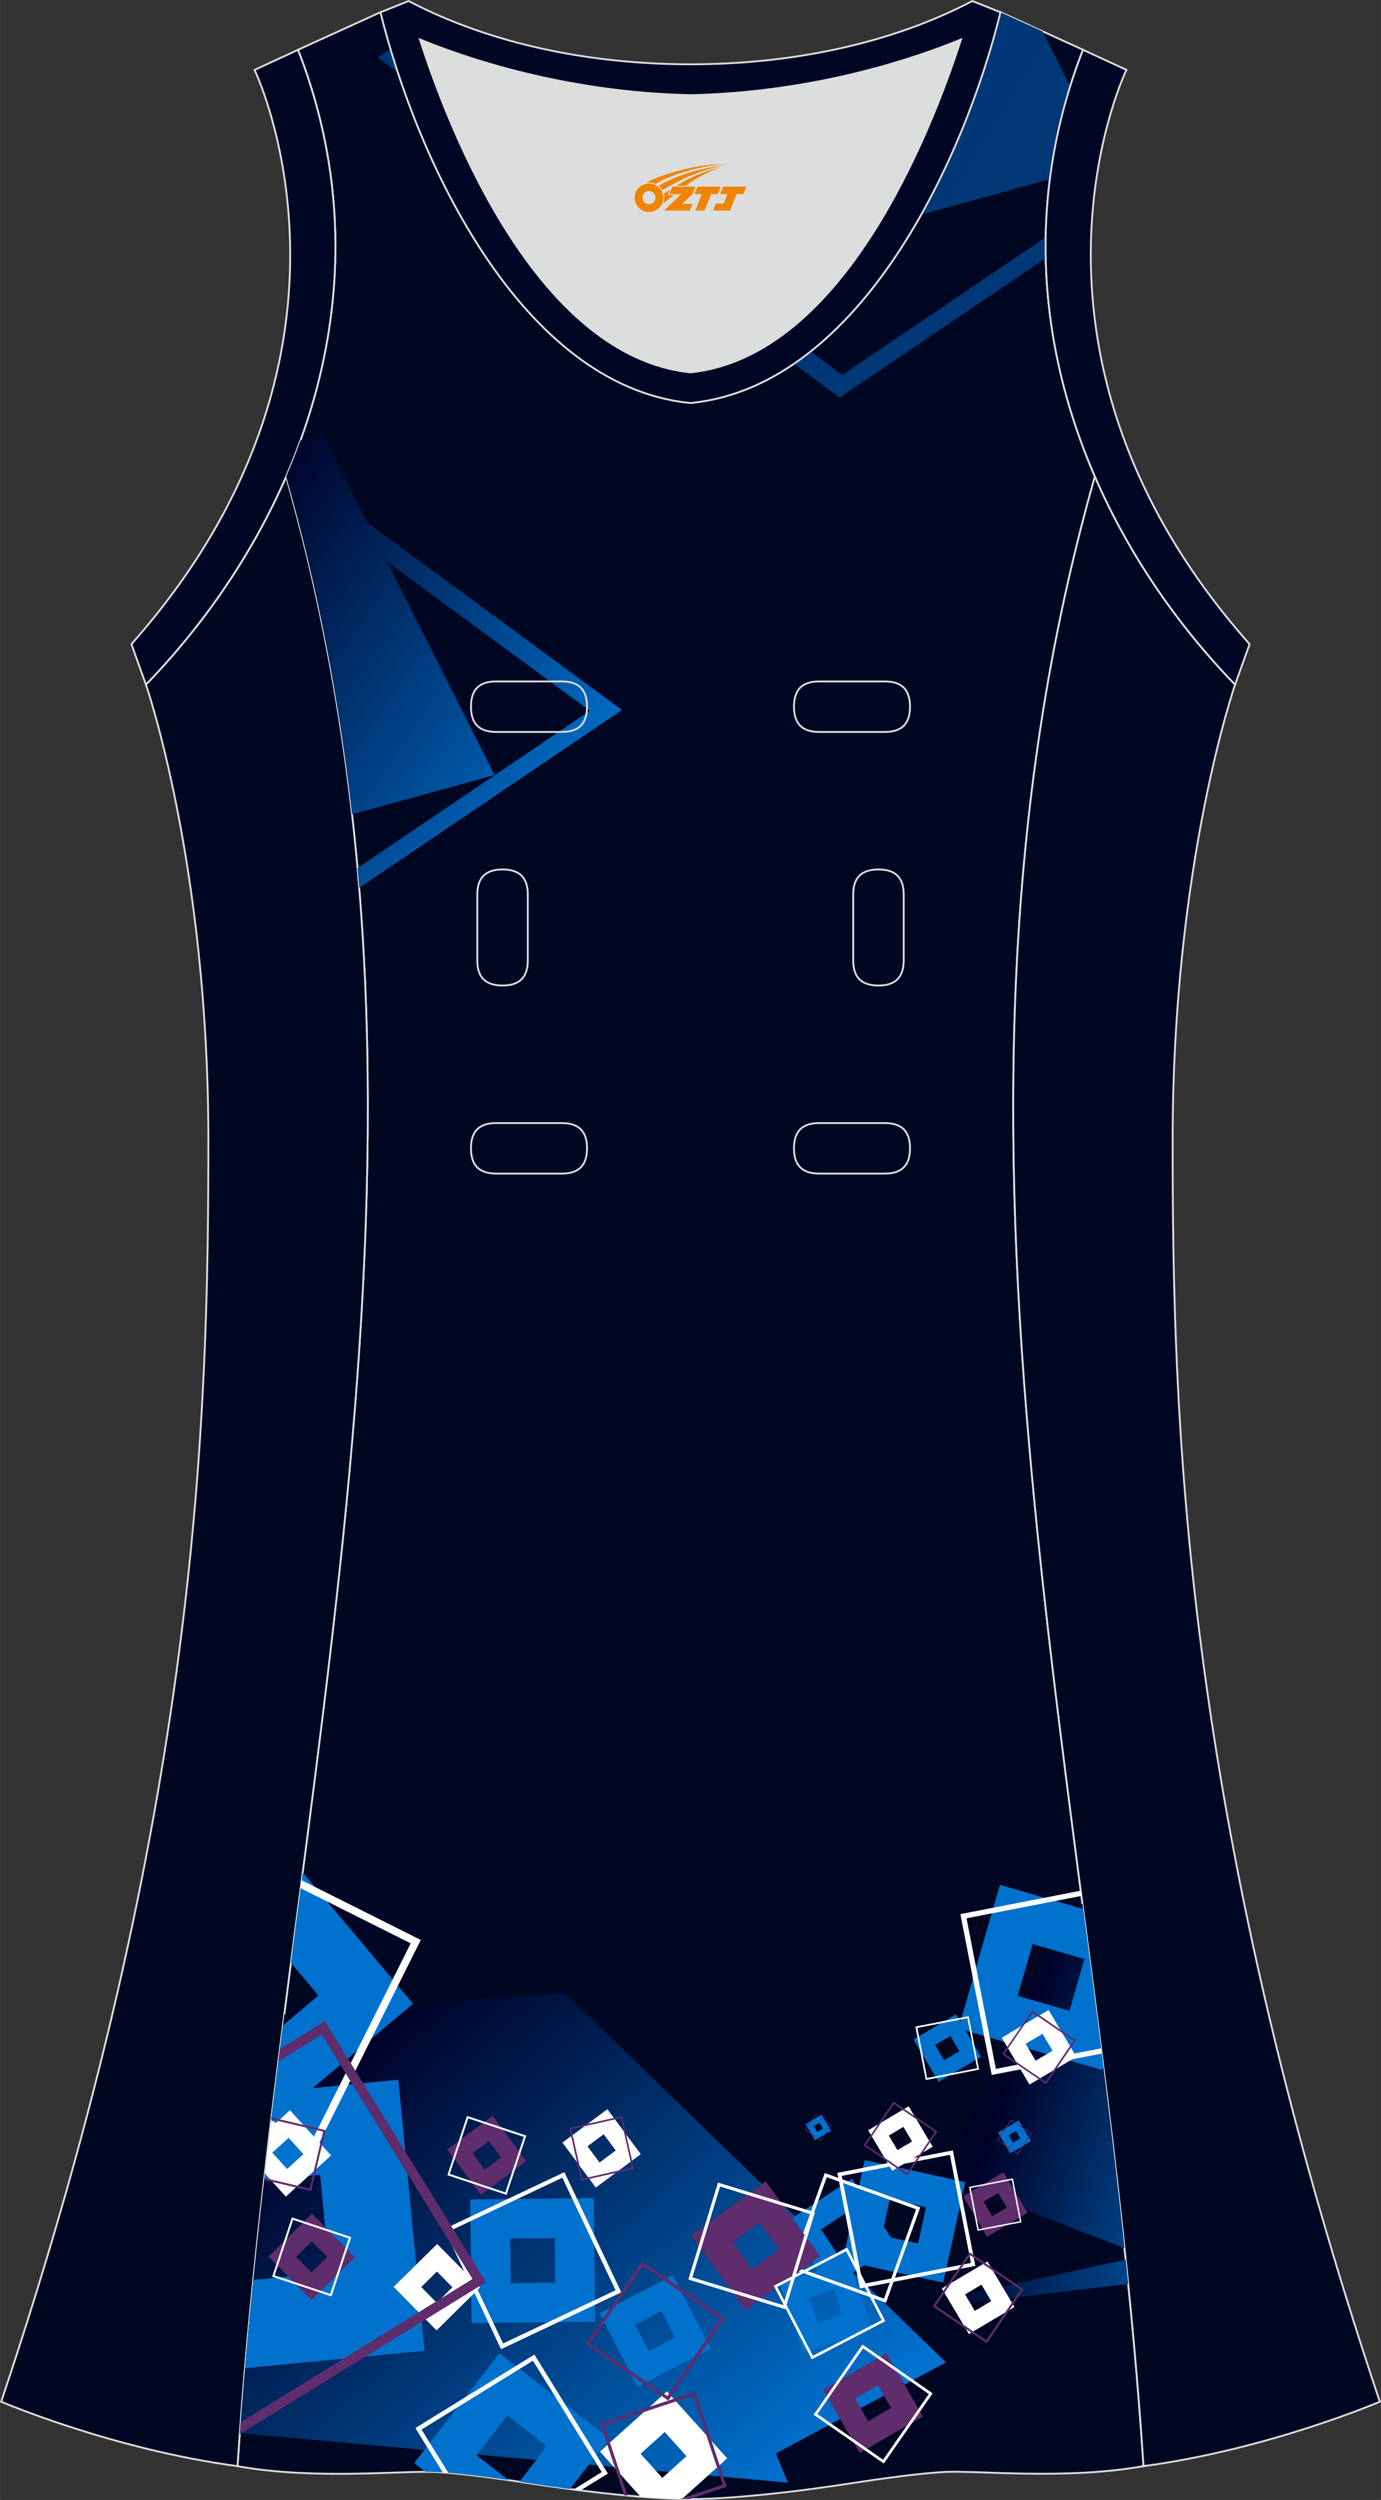 <?xml version="1.0" encoding="utf-8"?>
<!-- Generator: Adobe Illustrator 24.0.1, SVG Export Plug-In . SVG Version: 6.00 Build 0)  -->
<svg xmlns="http://www.w3.org/2000/svg" xmlns:xlink="http://www.w3.org/1999/xlink" version="1.1" id="图层_1" x="0px" y="0px" width="297.02px" height="537.6px" viewBox="0 0 297.01 537.6" enable-background="new 0 0 297.01 537.6" xml:space="preserve">
<rect x="0" y="0" width="297.01" height="537.6" fill="#333333" stroke="none"/>
<g>
	<path fill="#DCDDDD" d="M90.32,8.5c6.35,19.73,25.2,68.13,58.18,71.59c32.98-3.46,51.83-51.86,58.18-71.59   c-9.72,3.99-31.2,11.39-58.18,11.98C121.52,19.88,100.04,12.49,90.32,8.5z"/>
	<path fill="#000723" stroke="#DCDDDD" stroke-width="0.4" stroke-miterlimit="22.926" d="M148.5,537.4   c0,0,10.9,0.27,34.98-3.45c0,0,12.74-2.03,19.79-2.38c7.05-0.34,26.09,1.74,42.67-1.25c-9.3-142.69-51.34-284.14-10.46-427.84   c-11.94-27.53-15.15-59.46-2.56-91.78l-17.74-8.08c-7.69,31.39-30.1,80.3-66.52,84.01l-0.15-0.01l-0.15,0.01   c-36.42-3.71-58.83-52.62-66.52-84.01l-17.75,8.09c12.59,32.31,9.37,64.25-2.56,91.78c40.88,143.69-1.16,285.14-10.46,427.84   c16.57,3,35.62,0.91,42.67,1.25c7.05,0.35,19.79,2.38,19.79,2.38C137.6,537.67,148.5,537.4,148.5,537.4z"/>
	
		<linearGradient id="SVGID_1_" gradientUnits="userSpaceOnUse" x1="356.05" y1="1729.045" x2="-3662.302" y2="-781.897" gradientTransform="matrix(1 0 0 1 1926.501 -383.11)">
		<stop offset="0" style="stop-color:#0072CF"/>
		<stop offset="1" style="stop-color:#000126"/>
	</linearGradient>
	<path fill="url(#SVGID_1_)" d="M224.9,55.51c-0.03-1.49-0.04-2.99-0.01-4.49l-43.73,29.6l-6.84-5.03   c-1.17,0.93-2.35,1.81-3.57,2.64l8.27,6.09l1.59,1.17l1.86-1.26L224.9,55.51L224.9,55.51z M225.79,38.53   c0.84-6.61,2.28-13.29,4.38-20l-5.94-11.77l-9.06-4.12h-0.01c-3.18,12.99-8.89,28.97-17.06,43.51L225.79,38.53L225.79,38.53z    M85.55,15.56c-0.56-1.71-1.09-3.39-1.58-5.04l-0.88,0.6l-1.87,1.26l1.59,1.17L85.55,15.56z"/>
	<path fill="#000722" stroke="#DCDDDD" stroke-width="0.4" stroke-miterlimit="22.926" d="M31.38,147.21   c0,0,13.43,38.68,13.43,97.97S42.84,389.37,0.25,516.47c0,0,24.02,10.29,50.83,13.85c9.3-142.7,51.34-284.14,10.46-427.84   C54.21,119.36,43.62,134.58,31.38,147.21z"/>
	<path fill="#000722" stroke="#DCDDDD" stroke-width="0.4" stroke-miterlimit="22.926" d="M265.63,147.22   c0,0-13.43,38.68-13.43,97.97s1.97,144.19,44.56,271.28c0,0-24.02,10.29-50.82,13.85c-9.3-142.69-51.34-284.14-10.46-427.84   C242.8,119.36,253.39,134.59,265.63,147.22z"/>
	<path fill="#000724" stroke="#DCDDDD" stroke-width="0.4" stroke-miterlimit="22.926" d="M232.92,10.71   c-20.31,52.12,0.51,103.25,32.71,136.51l3.12-8.7c-54.51-61.54-27.74-120.98-26.48-123.49L232.92,10.71z"/>
	<path fill="#000725" stroke="#DCDDDD" stroke-width="0.4" stroke-miterlimit="22.926" d="M81.83,2.64   c7.69,31.39,30.1,80.3,66.52,84.01c0.05,0,0.1-0.01,0.15-0.01c0.05,0,0.1,0.01,0.15,0.01c36.42-3.71,58.84-52.62,66.52-84.01   l-6.05-2.42c-17.68,9.28-39.1,13.6-60.62,13.61c-21.52-0.01-42.94-4.33-60.62-13.61L81.83,2.64L81.83,2.64z M148.5,80.08   c-32.99-3.46-51.83-51.86-58.18-71.59c9.72,3.99,31.2,11.39,58.18,11.98c26.98-0.59,48.46-7.98,58.18-11.98   C200.33,28.22,181.48,76.62,148.5,80.08z"/>
	<path fill="#000724" stroke="#DCDDDD" stroke-width="0.4" stroke-miterlimit="22.926" d="M64.09,10.71   c20.31,52.12-0.51,103.25-32.71,136.51l-3.12-8.7C82.77,76.99,55.99,17.55,54.74,15.04L64.09,10.71z"/>
	
		<linearGradient id="SVGID_2_" gradientUnits="userSpaceOnUse" x1="-1801.44" y1="560.151" x2="-1883.719" y2="504.653" gradientTransform="matrix(1 0 0 1 1926.501 -383.11)">
		<stop offset="0" style="stop-color:#0072CF"/>
		<stop offset="1" style="stop-color:#000126"/>
	</linearGradient>
	<path fill="url(#SVGID_2_)" d="M77.26,190.92c-0.11-1.42-0.24-2.83-0.37-4.25l49.97-33.82L83.2,120.73l23.17,45.93l-30.65,8.45   c-2.73-24.15-7.26-48.35-14.17-72.62c1.12-2.57,2.15-5.18,3.11-7.83l4.72-1.3l9.59,19.01l53.2,39.13l1.59,1.17l-1.87,1.26   L77.26,190.92z"/>
	<g>
		<g>
			
				<linearGradient id="SVGID_3_" gradientUnits="userSpaceOnUse" x1="458.708" y1="853.522" x2="520.442" y2="833.463" gradientTransform="matrix(-1 0 0 1 735.184 -383.11)">
				<stop offset="0" style="stop-color:#0072CF"/>
				<stop offset="1" style="stop-color:#000126"/>
			</linearGradient>
			<path fill="url(#SVGID_3_)" d="M232.8,409.41l-2.31,0.38L202,468.03l39.85,15.4C239.24,458.74,236.02,434.07,232.8,409.41     L232.8,409.41z M207.56,493.4l1.05,1.77l34.04-4.03c-0.18-1.74-0.35-3.48-0.54-5.21L207.56,493.4z"/>
			
				<linearGradient id="SVGID_4_" gradientUnits="userSpaceOnUse" x1="579.971" y1="929.494" x2="668.441" y2="831.238" gradientTransform="matrix(-1 0 0 1 735.184 -383.11)">
				<stop offset="0" style="stop-color:#0072CF"/>
				<stop offset="1" style="stop-color:#000126"/>
			</linearGradient>
			<path fill="url(#SVGID_4_)" d="M51.59,523.24c2.18-30.06,5.73-60.06,9.57-90.04l60.29-4.63l82,79.44l-36.57,19.57l2.56,6.29     L51.59,523.24z"/>
		</g>
		<g>
			<path fill="#0072CE" d="M58.23,456.62c0.85-7.02,1.72-14.05,2.62-21.07l7.64-6.43l-5.91-7.02c0.84-6.48,1.69-12.95,2.53-19.43     l23.73,28.21L58.23,456.62z"/>
			<path fill="#0072CE" d="M52.7,509.25c0.54-6.32,1.14-12.65,1.78-18.97l16.4-1.59l-2.04-21.02l-12.04,1.17     c0.73-6.34,1.48-12.68,2.27-19.02l26.59-2.58l5.65,58.27L52.7,509.25z"/>
			<path fill="#0072CE" d="M128,499.28l-26.58,0.28l-0.28-26.58l26.58-0.28L128,499.28L128,499.28z M109.83,490.97l9.59-0.1     l-0.1-9.59l-9.59,0.1L109.83,490.97z"/>
			<path fill="#FFFFFF" d="M137.81,463.24l-9.67,7.18l-7.18-9.67l9.67-7.18L137.81,463.24L137.81,463.24z M128.94,465.03l3.49-2.59     l-2.59-3.49l-3.49,2.59L128.94,465.03z"/>
			<path fill="#5F2C6C" d="M113.21,464.76l-9.77,7.25l-7.25-9.77l9.77-7.25L113.21,464.76L113.21,464.76z M104.24,466.57l3.53-2.62     l-2.62-3.52l-3.53,2.62L104.24,466.57z"/>
			<path fill="#FFFFFF" d="M103.24,491.9l-9.35,9.23l-9.23-9.35l9.36-9.23L103.24,491.9L103.24,491.9z M93.92,495.19l3.38-3.33     l-3.33-3.38l-3.38,3.33L93.92,495.19z"/>
			<path fill="#5F2C6C" d="M76.32,485.39l-9.35,9.23l-9.23-9.36l9.36-9.23L76.32,485.39L76.32,485.39z M67,488.68l3.38-3.33     l-3.33-3.37l-3.38,3.33L67,488.68z"/>
			<path fill="#FFFFFF" d="M56.96,467.4l4.52,4.96l9.72-8.85l-8.85-9.72l-4.24,3.86C57.72,460.89,57.34,464.15,56.96,467.4     L56.96,467.4z M62.07,459.72l3.19,3.51l-3.51,3.19l-3.19-3.51L62.07,459.72z"/>
			<path fill="#FFFFFF" d="M146.68,537.38l9.71-8.73l-12.95-14.41l-14.41,12.95l8.71,9.69C142,537.23,144.95,537.35,146.68,537.38     L146.68,537.38z M142.97,522.99l4.67,5.2l-5.2,4.67l-4.67-5.2L142.97,522.99z"/>
			<path fill="#5F2C6C" d="M198.49,519.62l-13.56,7.88l-7.88-13.56l13.56-7.88L198.49,519.62L198.49,519.62z M186.75,520.65     l4.89-2.84l-2.84-4.9l-4.9,2.84L186.75,520.65z"/>
			<path fill="#0072CE" d="M187.62,500.76l-14.81,5.16l-5.16-14.81l14.81-5.16L187.62,500.76L187.62,500.76z M175.9,499.53     l5.34-1.86l-1.86-5.35l-5.34,1.86L175.9,499.53z"/>
			<path fill="#0072CE" d="M152.85,505.09l-15.77,8.13l-8.14-15.77l15.77-8.14L152.85,505.09L152.85,505.09z M139.53,505.59     l5.69-2.94l-2.94-5.69l-5.69,2.94L139.53,505.59z"/>
			<path fill="#0072CE" d="M207.58,469.25l-4.72,21.62l-21.62-4.73l4.73-21.62L207.58,469.25L207.58,469.25z M197.46,482.45l1.7-7.8     l-7.8-1.71l-1.7,7.8L197.46,482.45z"/>
			<path fill="#0072CE" d="M205.58,433.18l5.4,9.1l-9.11,5.4l-5.4-9.1L205.58,433.18L205.58,433.18z M206.34,441.1l-1.95-3.29     l-3.29,1.95l1.95,3.28L206.34,441.1z"/>
			<path fill="#0072CE" d="M219.09,455.99l2.63,4.44l-4.44,2.63l-2.63-4.44L219.09,455.99L219.09,455.99z M219.46,459.85l-0.95-1.6     l-1.6,0.95l0.95,1.6L219.46,459.85z"/>
			<path fill="#FFFFFF" d="M195.43,452.94l5.16,8.7l-8.71,5.16l-5.16-8.71L195.43,452.94L195.43,452.94z M196.16,460.51l-1.86-3.14     l-3.14,1.86l1.86,3.14L196.16,460.51z"/>
			<path fill="#5F2C6C" d="M215.82,467.15l5.16,8.7l-8.7,5.16l-5.16-8.71L215.82,467.15L215.82,467.15z M216.55,474.72l-1.86-3.14     l-3.14,1.86l1.86,3.14L216.55,474.72z"/>
			<path fill="#FFFFFF" d="M212.37,486.31l5.81,9.8l-9.8,5.81l-5.81-9.8L212.37,486.31L212.37,486.31z M213.19,494.84l-2.1-3.54     l-3.54,2.1l2.1,3.54L213.19,494.84z"/>
			<path fill="#0072CE" d="M122.57,535.24c-2.77-0.36-5.77-0.79-9.01-1.29c0,0-0.7-0.11-1.85-0.29l5.9-7.6l-8.52-6.61l-6.61,8.52     l6.88,5.34c-4.35-0.63-11.11-1.53-15.59-1.74c-0.66-0.03-1.43-0.04-2.28-0.04l-2.41-1.87l18.32-23.61l23.61,18.32L122.57,535.24z     "/>
			<path fill="#0072CE" d="M232.94,410.5l-17.89-5.16l-8.91,30.89l30.89,8.91l0.25-0.87C235.88,433,234.41,421.75,232.94,410.5     L232.94,410.5z M222.08,418.06l11.15,3.21l-3.21,11.15l-11.15-3.22L222.08,418.06z"/>
			<path fill="#0072CE" d="M176.7,454.74l2.04,3.44l-3.44,2.04l-2.04-3.44L176.7,454.74L176.7,454.74z M176.99,457.73l-0.74-1.24     l-1.24,0.73l0.74,1.24L176.99,457.73z"/>
			<path fill="#0072CE" d="M192.62,482.66l-14.16,9.4l-9.4-14.16l14.16-9.4L192.62,482.66L192.62,482.66z M179.98,484.53l5.11-3.39     l-3.39-5.11l-5.11,3.4L179.98,484.53z"/>
			<path fill="#FFFFFF" d="M58.11,457.67c0.07-0.57,0.14-1.14,0.2-1.71l8.76,4.39l21.26-42.45l-23.66-11.85l0.22-1.7l24.88,12.46     l0.73,0.36l-0.36,0.72l-21.98,43.9l-0.36,0.72l-0.72-0.36L58.11,457.67z"/>
			<path fill="#FFFFFF" d="M120.94,468.3l-24.2,11.45l11.45,24.2l24.2-11.45L120.94,468.3L120.94,468.3z M133.62,492.94l-0.41,0.2     l-25.03,11.84l-0.41,0.2l-0.2-0.41l-11.84-25.02l-0.19-0.41l0.41-0.19l25.02-11.85l0.41-0.19l0.2,0.41l11.84,25.02L133.62,492.94     z"/>
			<path fill="#FFFFFF" d="M177.81,468.19l-6.9,19.22l19.22,6.9l6.9-19.22L177.81,468.19L177.81,468.19z M197.92,474.67l-0.12,0.32     l-7.13,19.88l-0.12,0.33l-0.33-0.12l-19.88-7.13l-0.33-0.12l0.12-0.33l7.13-19.88l0.12-0.33l0.33,0.12l19.88,7.13L197.92,474.67z     "/>
			<path fill="#FFFFFF" d="M112.65,459.52l-11.94-3.98l-3.98,11.94l11.94,3.98L112.65,459.52L112.65,459.52z M108.95,472l-0.2-0.07     l-12.35-4.11l-0.2-0.06l0.07-0.2l4.11-12.35l0.07-0.2l0.2,0.07l12.34,4.1l0.2,0.07l-0.07,0.2l-4.11,12.35L108.95,472z"/>
			<path fill="#5F2C6C" d="M176.34,485.15l-16.05,11.64l-11.64-16.05l16.05-11.64L176.34,485.15L176.34,485.15z M161.7,487.94     l5.79-4.2l-4.2-5.79l-5.79,4.2L161.7,487.94z"/>
			<path fill="#5F2C6C" d="M51.57,523.46c0.06-0.87,0.13-1.73,0.2-2.6l49.85-30.78l-32.44-52.54l-9.31,5.75     c0.11-0.9,0.23-1.79,0.34-2.69l8.75-5.41l0.9-0.55l0.55,0.9l33.55,54.33l0.55,0.9l-0.9,0.55L51.57,523.46z"/>
			<path fill="#FFFFFF" d="M199.76,514.82l-14.13-9.83l-9.83,14.13l14.13,9.83L199.76,514.82L199.76,514.82z M190.08,529.77     l-0.24-0.17l-14.62-10.16l-0.24-0.17l0.17-0.24l10.17-14.62l0.17-0.24l0.24,0.17l14.62,10.16l0.24,0.17l-0.17,0.24l-10.17,14.62     L190.08,529.77z"/>
			<path fill="#FFFFFF" d="M174.4,476.18l-19.53-5.98l-5.97,19.53l19.53,5.97L174.4,476.18L174.4,476.18z M168.89,496.58l-0.33-0.1     l-20.19-6.18l-0.33-0.1l0.1-0.33l6.18-20.19l0.1-0.33l0.33,0.1l20.19,6.18l0.33,0.1l-0.1,0.33l-6.18,20.18L168.89,496.58z"/>
			<path fill="#FFFFFF" d="M204.29,463.38l-23.25,4.53l4.53,23.25l23.25-4.53L204.29,463.38L204.29,463.38z M209.77,487.27     l-0.4,0.08l-24.05,4.68l-0.4,0.08l-0.08-0.4l-4.68-24.05l-0.08-0.4l0.4-0.08l24.05-4.68l0.4-0.08l0.08,0.4l4.68,24.05     L209.77,487.27z"/>
			<path fill="#FFFFFF" d="M181.97,484.11l-14.8,7.67l7.67,14.8l14.8-7.67L181.97,484.11L181.97,484.11z M190.41,499.15l-0.25,0.13     l-15.31,7.94l-0.25,0.13l-0.13-0.25l-7.93-15.31l-0.13-0.25l0.25-0.13l15.31-7.93l0.25-0.13l0.13,0.25l7.93,15.31L190.41,499.15z     "/>
			<path fill="#FFFFFF" d="M225.52,432.23l5.97,10.07l-10.07,5.97l-5.97-10.07L225.52,432.23L225.52,432.23z M226.37,440.99     l-2.15-3.63l-3.64,2.15l2.15,3.63L226.37,440.99z"/>
			<path fill="#5F2C6C" d="M208.65,484.98l-7.41,10.86l10.86,7.41l7.41-10.86L208.65,484.98L208.65,484.98z M220.14,492.27     l-0.13,0.19l-7.66,11.23l-0.13,0.19l-0.19-0.13l-11.23-7.66l-0.19-0.13l0.13-0.19l7.66-11.23l0.13-0.19l0.19,0.13l11.23,7.67     L220.14,492.27z"/>
			<path fill="#5F2C6C" d="M192.26,452.44l-6.02,8.83l8.83,6.02l6.03-8.83L192.26,452.44L192.26,452.44z M201.6,458.37l-0.1,0.15     l-6.23,9.13l-0.1,0.15l-0.15-0.1l-9.13-6.23l-0.15-0.1l0.1-0.15l6.23-9.14l0.1-0.15l0.15,0.1l9.13,6.23L201.6,458.37z"/>
			<path fill="#5F2C6C" d="M175.49,454.8l-2.17,3.18l3.18,2.17l2.17-3.18L175.49,454.8L175.49,454.8z M178.86,456.94l-0.04,0.05     l-2.25,3.29l-0.04,0.06l-0.05-0.04l-3.29-2.25l-0.06-0.04l0.04-0.05l2.25-3.29l0.04-0.06l0.06,0.04l3.29,2.25L178.86,456.94z"/>
			<path fill="#5F2C6C" d="M138.26,487.27l-11.37,16.65l16.65,11.36l11.36-16.65L138.26,487.27L138.26,487.27z M155.87,498.45     l-0.19,0.28l-11.75,17.22l-0.19,0.28l-0.28-0.19l-17.22-11.75l-0.29-0.19l0.19-0.28l11.75-17.22l0.19-0.28l0.29,0.19l17.22,11.76     L155.87,498.45z"/>
			<polygon fill="#FFFFFF" points="232.43,406.58 232.58,407.7 207.87,412.51 214.18,444.89 236.81,440.48 236.95,441.6      213.84,446.1 213.28,446.21 213.18,445.65 206.66,412.17 206.55,411.62 207.1,411.51    "/>
			<path fill="#FFFFFF" d="M208.06,434l-10.75,2.09l2.09,10.76l10.76-2.09L208.06,434L208.06,434z M210.59,445.05l-0.19,0.04     l-11.12,2.17l-0.18,0.03l-0.03-0.19l-2.17-11.12l-0.04-0.18l0.18-0.04l11.12-2.17l0.18-0.03l0.03,0.18l2.17,11.12L210.59,445.05z     "/>
			<path fill="#5F2C6C" d="M222.07,432.82l-6.03,8.83l8.83,6.02l6.03-8.83L222.07,432.82L222.07,432.82z M231.41,438.75l-0.1,0.15     l-6.23,9.13l-0.1,0.15l-0.15-0.1l-9.13-6.23l-0.15-0.1l0.1-0.15l6.23-9.13l0.1-0.15l0.15,0.1l9.13,6.23L231.41,438.75z"/>
			<path fill="#5F2C6C" d="M217.52,456.03l-2.84,4.15l4.16,2.84l2.84-4.16L217.52,456.03L217.52,456.03z M221.92,458.82l-0.05,0.07     l-2.93,4.3l-0.05,0.07l-0.07-0.05l-4.3-2.94l-0.07-0.05l0.05-0.07l2.93-4.3l0.05-0.07l0.07,0.05l4.3,2.93L221.92,458.82z"/>
			<path fill="#FFFFFF" d="M217.61,468.8l-8.84,1.72l1.72,8.85l8.84-1.72L217.61,468.8L217.61,468.8z M219.69,477.89l-0.15,0.03     l-9.15,1.78l-0.15,0.03l-0.03-0.15l-1.78-9.15l-0.03-0.15l0.15-0.03l9.15-1.78l0.15-0.03l0.03,0.15l1.78,9.15L219.69,477.89z"/>
			<path fill="#FFFFFF" d="M124.87,535.54c-0.5-0.06-1-0.13-1.51-0.19l6.06-3.74l-14.8-23.96l-23.96,14.8l5.75,9.31     c-0.4-0.03-0.8-0.06-1.19-0.09l-5.64-9.13l-0.25-0.41l0.41-0.25l24.78-15.3l0.41-0.25l0.25,0.41l15.3,24.78l0.25,0.41l-0.41,0.25     L124.87,535.54z"/>
			<path fill="#5F2C6C" d="M148.37,537.39c-0.29,0-0.99,0.01-2.12-0.02l9.19-3.05l-6.35-19.14l-19.14,6.35l5.01,15.12     c-0.25-0.02-0.5-0.05-0.75-0.07l-5.03-15.16l-0.11-0.33l0.33-0.11l19.79-6.56l0.33-0.11l0.11,0.33l6.56,19.79l0.11,0.33     l-0.33,0.11L148.37,537.39z"/>
			<path fill="#5F2C6C" d="M133.51,455.48l-10.63,2.39l2.4,10.63l10.63-2.4L133.51,455.48L133.51,455.48z M136.34,466.39l-0.18,0.04     l-10.99,2.48l-0.18,0.04l-0.04-0.18l-2.48-10.99l-0.04-0.18l0.18-0.04l10.99-2.48l0.18-0.04l0.04,0.18l2.48,10.99L136.34,466.39z     "/>
			<path fill="#FFFFFF" d="M74.98,481.35l-11.94-3.98l-3.98,11.94L71,493.29L74.98,481.35L74.98,481.35z M71.28,493.83l-0.2-0.07     l-12.35-4.11l-0.2-0.07l0.07-0.2l4.11-12.35l0.07-0.2l0.2,0.07l12.35,4.11l0.21,0.06l-0.07,0.2l-4.11,12.35L71.28,493.83z"/>
			<path fill="#5F2C6C" d="M56.8,468.78c0.02-0.14,0.03-0.29,0.05-0.43l9.75,2.29l2.89-12.26l-11.15-2.62l0.05-0.43l11.4,2.69     l0.21,0.05l-0.05,0.21l-2.98,12.68l-0.05,0.21l-0.21-0.05L56.8,468.78z"/>
		</g>
	</g>
	
	<g>
		<path fill="none" stroke="#DCDDDD" stroke-width="0.4" stroke-miterlimit="22.926" d="M176.16,146.54c-3.64,0-5.4,1.77-5.4,5.43    c0,3.65,1.77,5.43,5.4,5.43h14.16c3.64,0,5.4-1.78,5.4-5.43s-1.77-5.43-5.4-5.43H176.16z"/>
		<path fill="none" stroke="#DCDDDD" stroke-width="0.4" stroke-miterlimit="22.926" d="M106.69,146.54c-3.64,0-5.4,1.77-5.4,5.43    c0,3.65,1.77,5.43,5.4,5.43h14.16c3.64,0,5.4-1.78,5.4-5.43s-1.77-5.43-5.4-5.43H106.69z"/>
		<path fill="none" stroke="#DCDDDD" stroke-width="0.4" stroke-miterlimit="22.926" d="M176.16,241.51c-3.64,0-5.4,1.78-5.4,5.43    s1.77,5.43,5.4,5.43h14.16c3.64,0,5.4-1.78,5.4-5.43s-1.77-5.43-5.4-5.43H176.16z"/>
		<path fill="none" stroke="#DCDDDD" stroke-width="0.4" stroke-miterlimit="22.926" d="M106.69,241.51c-3.64,0-5.4,1.78-5.4,5.43    s1.77,5.43,5.4,5.43h14.16c3.64,0,5.4-1.78,5.4-5.43s-1.77-5.43-5.4-5.43H106.69z"/>
		<path fill="none" stroke="#DCDDDD" stroke-width="0.4" stroke-miterlimit="22.926" d="M102.65,206.53c0,3.64,1.77,5.4,5.43,5.4    c3.65,0,5.43-1.77,5.43-5.4v-14.16c0-3.64-1.78-5.4-5.43-5.4s-5.43,1.77-5.43,5.4V206.53z"/>
		<path fill="none" stroke="#DCDDDD" stroke-width="0.4" stroke-miterlimit="22.926" d="M194.36,192.37c0-3.64-1.78-5.4-5.43-5.4    s-5.43,1.77-5.43,5.4v14.16c0,3.64,1.78,5.4,5.43,5.4s5.43-1.77,5.43-5.4V192.37z"/>
	</g>
</g>
<g id="图层_x0020_1">
	<path fill="#F08300" d="M136.68,43.54c0.416,1.136,1.472,1.984,2.752,2.032c0.144,0,0.304,0,0.448-0.016h0.016   c0.016,0,0.064,0,0.128-0.016c0.032,0,0.048-0.016,0.08-0.016c0.064-0.016,0.144-0.032,0.224-0.048c0.016,0,0.016,0,0.032,0   c0.192-0.048,0.4-0.112,0.576-0.208c0.192-0.096,0.4-0.224,0.608-0.384c0.672-0.56,1.104-1.408,1.104-2.352   c0-0.224-0.032-0.448-0.08-0.672l0,0C142.52,41.66,142.47,41.49,142.39,41.31C141.92,40.22,140.84,39.46,139.57,39.46C137.88,39.46,136.5,40.83,136.5,42.53C136.5,42.88,136.56,43.22,136.68,43.54L136.68,43.54L136.68,43.54z M140.98,42.56L140.98,42.56C140.95,43.34,140.29,43.94,139.51,43.9C138.72,43.87,138.13,43.22,138.16,42.43c0.032-0.784,0.688-1.376,1.472-1.344   C140.4,41.12,141.01,41.79,140.98,42.56L140.98,42.56z"/>
	<polygon fill="#F08300" points="155.01,40.14 ,154.37,41.73 ,152.93,41.73 ,151.51,45.28 ,149.56,45.28 ,150.96,41.73 ,149.38,41.73    ,150.02,40.14"/>
	<path fill="#F08300" d="M156.98,35.41c-1.008-0.096-3.024-0.144-5.056,0.112c-2.416,0.304-5.152,0.912-7.616,1.664   C142.26,37.79,140.39,38.51,139.04,39.28C139.24,39.25,139.43,39.23,139.62,39.23c0.48,0,0.944,0.112,1.36,0.288   C145.08,37.2,152.28,35.15,156.98,35.41L156.98,35.41L156.98,35.41z"/>
	<path fill="#F08300" d="M142.45,40.88c4-2.368,8.88-4.672,13.488-5.248c-4.608,0.288-10.224,2-14.288,4.304   C141.97,40.19,142.24,40.51,142.45,40.88C142.45,40.88,142.45,40.88,142.45,40.88z"/>
	<polygon fill="#F08300" points="160.5,40.14 ,159.88,41.73 ,158.42,41.73 ,157.01,45.28 ,156.55,45.28 ,155.04,45.28 ,153.35,45.28    ,153.94,43.78 ,155.65,43.78 ,156.47,41.73 ,154.88,41.73 ,155.52,40.14"/>
	<polygon fill="#F08300" points="149.59,40.14 ,148.95,41.73 ,146.66,43.84 ,148.92,43.84 ,148.34,45.28 ,142.85,45.28 ,146.52,41.73    ,143.94,41.73 ,144.58,40.14"/>
	<path fill="#F08300" d="M154.87,36c-3.376,0.752-6.464,2.192-9.424,3.952h1.888C149.76,38.38,152.1,36.95,154.87,36z    M144.07,40.82C143.44,41.2,143.38,41.25,142.77,41.66c0.064,0.256,0.112,0.544,0.112,0.816c0,0.496-0.112,0.976-0.32,1.392   c0.176-0.16,0.32-0.304,0.432-0.4c0.272-0.24,0.768-0.64,1.6-1.296l0.32-0.256H143.59l0,0L144.07,40.82L144.07,40.82L144.07,40.82z"/>
</g>
</svg>
